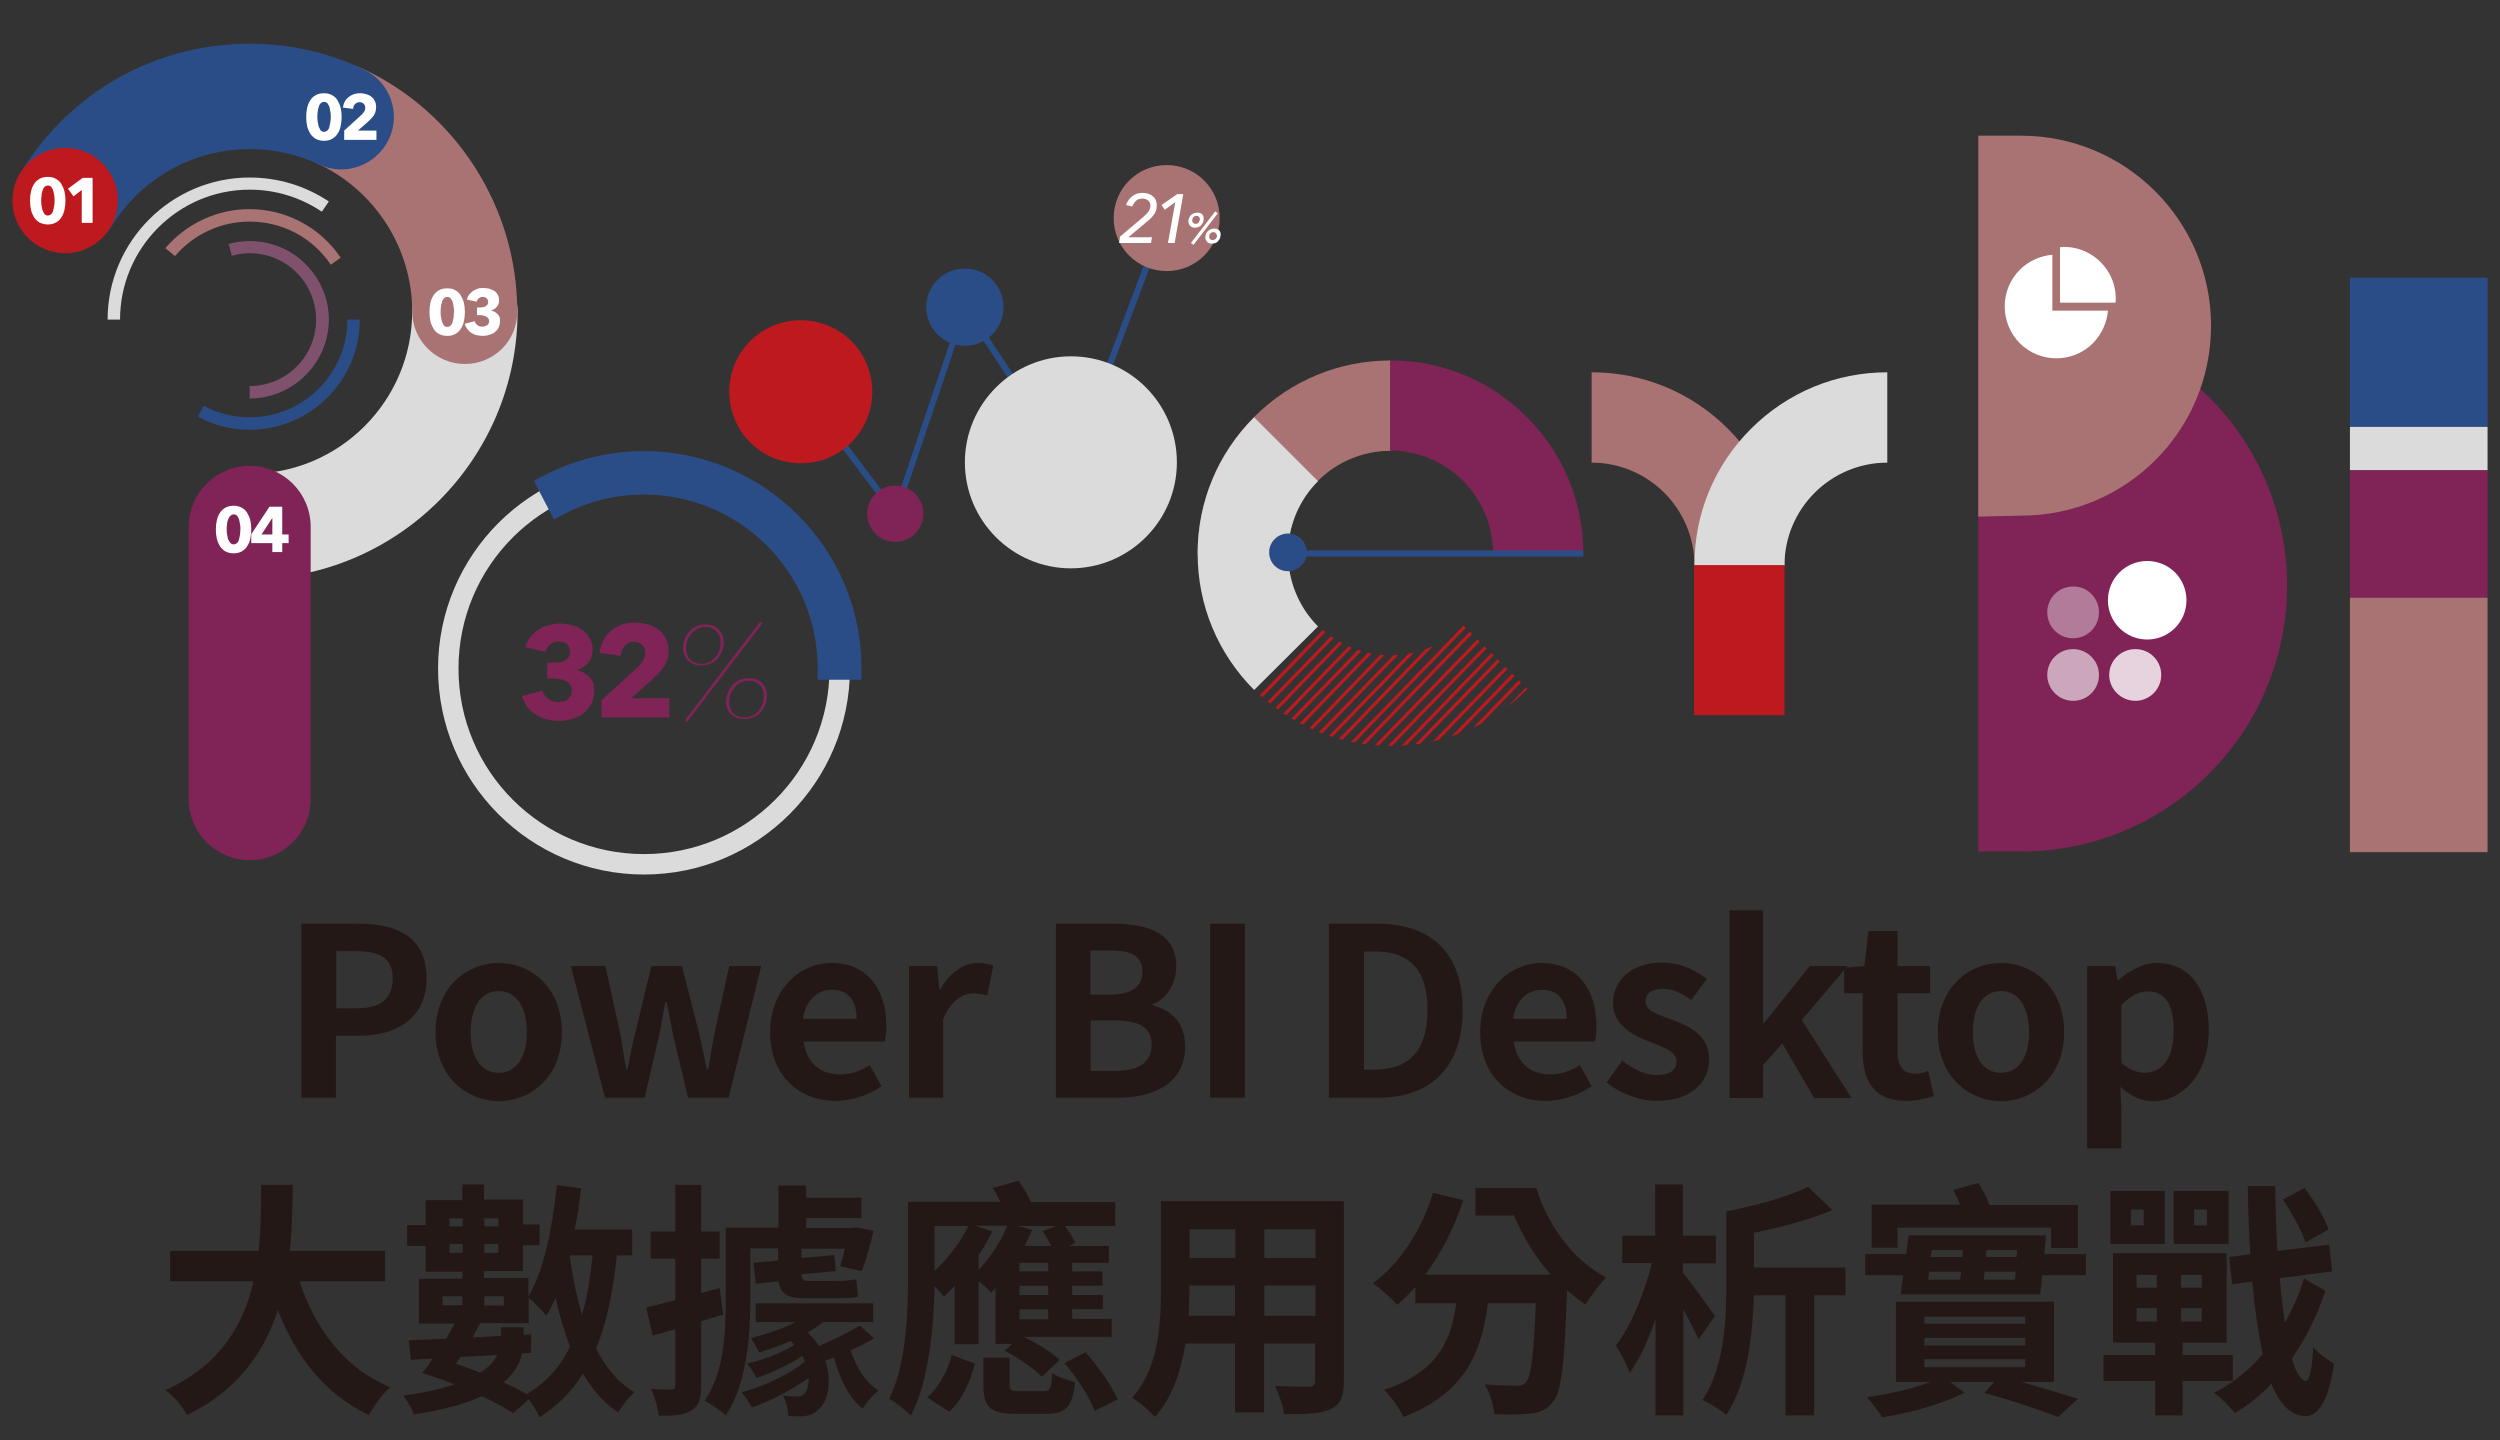 <?xml version="1.0" encoding="utf-8"?>
<!-- Generator: Adobe Illustrator 23.0.6, SVG Export Plug-In . SVG Version: 6.00 Build 0)  -->
<svg version="1.1" id="圖層_1" xmlns="http://www.w3.org/2000/svg" xmlns:xlink="http://www.w3.org/1999/xlink" x="0px" y="0px"
	 viewBox="0 0 783 451" style="enable-background:new 0 0 783 451;" xml:space="preserve">
<rect x="0" y="0" width="783" height="451" fill="#333333" stroke="none"/>
<style type="text/css">
	.st0{fill:#802356;}
	.st1{fill:#DADBDA;}
	.st2{fill:#2B4D87;}
	.st3{fill:#AA7373;}
	.st4{fill:#FFFFFF;}
	.st5{fill:#BF1920;}
	.st6{fill:#80516C;}
	.st7{clip-path:url(#SVGID_2_);}
	.st8{opacity:0.4;fill:#FFFFFF;}
	.st9{opacity:0.6;fill:#FFFFFF;}
	.st10{opacity:0.8;fill:#FFFFFF;}
	.st11{fill:#231815;}
</style>
<g>
	<g>
		<path class="st0" d="M186.1,216.5c0,1.6-0.3,3-1,4.1c-0.6,1.2-1.5,2.1-2.5,2.9c-1,0.8-2.2,1.3-3.5,1.7c-1.3,0.4-2.6,0.6-4,0.6
			c-1.3,0-2.6-0.1-3.8-0.5c-1.2-0.3-2.4-0.8-3.4-1.4c-1-0.6-1.9-1.4-2.7-2.4c-0.8-1-1.3-2.1-1.7-3.5l6.4-1.7c0.3,1,0.8,1.8,1.7,2.5
			c0.8,0.7,1.9,1.1,3.2,1.1c0.5,0,1-0.1,1.5-0.2c0.5-0.1,1-0.3,1.4-0.6c0.4-0.3,0.7-0.7,1-1.1c0.3-0.5,0.4-1,0.4-1.7
			c0-0.7-0.2-1.4-0.5-1.8c-0.3-0.5-0.8-0.9-1.4-1.2c-0.6-0.3-1.2-0.5-1.9-0.6c-0.7-0.1-1.4-0.2-2.1-0.2h-1.8v-5h2
			c0.7,0,1.3,0,1.9-0.1c0.6-0.1,1.1-0.3,1.6-0.5c0.5-0.3,0.9-0.6,1.2-1.1c0.3-0.4,0.4-1,0.4-1.7c0-1-0.4-1.8-1.1-2.4
			c-0.7-0.6-1.6-0.8-2.5-0.8c-1,0-1.8,0.3-2.6,0.9c-0.7,0.6-1.2,1.4-1.4,2.4l-6.4-1.5c0.4-1.2,0.9-2.3,1.6-3.2
			c0.7-0.9,1.6-1.7,2.5-2.3c1-0.6,2-1.1,3.2-1.4c1.2-0.3,2.3-0.5,3.5-0.5c1.3,0,2.5,0.2,3.8,0.5c1.2,0.3,2.3,0.8,3.3,1.5
			c1,0.7,1.7,1.5,2.3,2.6c0.6,1,0.9,2.2,0.9,3.6c0,1.6-0.5,3-1.4,4.1c-0.9,1.1-2.1,1.9-3.5,2.2v0.1c0.8,0.2,1.6,0.5,2.3,0.9
			c0.7,0.4,1.3,0.9,1.8,1.5c0.5,0.6,0.9,1.2,1.2,2C185.9,214.9,186.1,215.7,186.1,216.5z"/>
		<path class="st0" d="M188.4,225v-5.7l11.3-10.3c0.7-0.7,1.3-1.4,1.7-2.1c0.4-0.7,0.7-1.5,0.7-2.4c0-1-0.3-1.9-1-2.5
			c-0.7-0.6-1.5-1-2.6-1c-1.2,0-2.1,0.4-2.8,1.2c-0.7,0.8-1.2,1.9-1.3,3.2l-6.6-0.9c0.2-1.5,0.6-2.8,1.2-4c0.6-1.2,1.5-2.1,2.4-3
			c1-0.8,2.1-1.4,3.4-1.9c1.3-0.4,2.6-0.6,4-0.6c1.3,0,2.6,0.2,3.9,0.5c1.3,0.4,2.4,0.9,3.4,1.6c1,0.7,1.8,1.7,2.4,2.8
			c0.6,1.1,0.9,2.4,0.9,3.9c0,1-0.1,2-0.4,2.8c-0.3,0.8-0.7,1.6-1.1,2.3c-0.5,0.7-1,1.4-1.6,2c-0.6,0.6-1.3,1.2-1.9,1.8l-6.7,6h11.9
			v6H188.4z"/>
		<path class="st0" d="M213.9,203.1c0-1,0.2-1.9,0.5-2.8c0.3-0.9,0.8-1.7,1.4-2.4c0.6-0.7,1.3-1.3,2.2-1.7c0.9-0.4,1.9-0.6,2.9-0.6
			c0.9,0,1.8,0.1,2.5,0.4c0.7,0.3,1.3,0.7,1.8,1.2c0.5,0.5,0.8,1.1,1.1,1.7c0.2,0.7,0.4,1.4,0.4,2.1c0,1-0.2,1.9-0.5,2.8
			c-0.3,0.9-0.8,1.7-1.4,2.4c-0.6,0.7-1.3,1.2-2.2,1.6c-0.9,0.4-1.9,0.6-2.9,0.6c-0.9,0-1.8-0.1-2.5-0.4c-0.7-0.3-1.3-0.7-1.8-1.2
			c-0.5-0.5-0.8-1.1-1.1-1.7C214.1,204.6,213.9,203.9,213.9,203.1z M215.2,226.1l-0.7-0.5l23.6-30.9l0.7,0.5L215.2,226.1z
			 M225.7,201.2c0-0.6-0.1-1.2-0.3-1.8c-0.2-0.6-0.5-1.1-0.9-1.5c-0.4-0.4-0.9-0.8-1.5-1.1c-0.6-0.3-1.3-0.4-2.1-0.4
			c-0.9,0-1.8,0.2-2.5,0.6c-0.8,0.4-1.4,0.9-1.9,1.5c-0.5,0.6-0.9,1.3-1.2,2.1c-0.3,0.8-0.4,1.6-0.4,2.5c0,0.7,0.1,1.3,0.3,1.9
			c0.2,0.6,0.5,1.1,0.9,1.5c0.4,0.4,0.9,0.8,1.5,1c0.6,0.3,1.3,0.4,2.1,0.4c0.9,0,1.8-0.2,2.5-0.6c0.8-0.4,1.4-0.9,1.9-1.5
			c0.5-0.6,0.9-1.3,1.2-2.1C225.6,202.9,225.7,202,225.7,201.2z M227.4,219.9c0-1,0.2-1.9,0.5-2.8c0.3-0.9,0.8-1.7,1.4-2.4
			c0.6-0.7,1.3-1.3,2.2-1.7c0.9-0.4,1.9-0.6,2.9-0.6c0.9,0,1.8,0.1,2.5,0.4c0.7,0.3,1.3,0.7,1.8,1.2c0.5,0.5,0.8,1.1,1.1,1.7
			c0.2,0.7,0.4,1.4,0.4,2.1c0,1-0.2,1.9-0.5,2.8c-0.3,0.9-0.8,1.7-1.4,2.4c-0.6,0.7-1.3,1.2-2.2,1.6c-0.9,0.4-1.9,0.6-2.9,0.6
			c-0.9,0-1.8-0.1-2.5-0.4c-0.7-0.3-1.3-0.7-1.8-1.1c-0.5-0.5-0.8-1.1-1.1-1.7C227.5,221.3,227.4,220.6,227.4,219.9z M239.2,217.9
			c0-0.6-0.1-1.2-0.3-1.8c-0.2-0.6-0.5-1.1-0.9-1.5c-0.4-0.4-0.9-0.8-1.5-1c-0.6-0.3-1.3-0.4-2.1-0.4c-0.9,0-1.8,0.2-2.5,0.6
			c-0.8,0.4-1.4,0.9-1.9,1.5c-0.5,0.6-0.9,1.3-1.2,2.1c-0.3,0.8-0.4,1.6-0.4,2.5c0,0.7,0.1,1.3,0.3,1.9c0.2,0.6,0.5,1.1,0.9,1.5
			c0.4,0.4,0.9,0.8,1.5,1c0.6,0.3,1.3,0.4,2.1,0.4c0.9,0,1.8-0.2,2.5-0.6c0.8-0.4,1.4-0.9,1.9-1.5c0.5-0.6,0.9-1.3,1.2-2.1
			C239.1,219.6,239.2,218.8,239.2,217.9z"/>
	</g>
	<path class="st1" d="M201.7,144.9c-35.6,0-64.5,28.9-64.5,64.5c0,35.6,28.9,64.5,64.5,64.5c35.6,0,64.5-28.9,64.5-64.5
		C266.2,173.8,237.3,144.9,201.7,144.9z M201.7,267.5c-32.1,0-58.1-26-58.1-58.1c0-32.1,26-58.1,58.1-58.1c32.1,0,58.1,26,58.1,58.1
		C259.8,241.5,233.8,267.5,201.7,267.5z"/>
	<path class="st2" d="M201.7,141.3c-11,0-21.6,2.6-31.3,7.6l-3.2,1.7l6.3,12.1l3.2-1.7c7.8-4.1,16.2-6.1,25-6.1
		c30,0,54.4,24.4,54.4,54.4v3.6h13.7v-3.6C269.9,171.9,239.3,141.3,201.7,141.3z"/>
	<g>
		<path class="st1" d="M78.2,181.4c-9.1,0-16.5-7.4-16.5-16.5c0-9.1,7.4-16.5,16.5-16.5c28.1,0,50.9-22.8,50.9-50.9
			c0-9.1,7.4-16.5,16.5-16.5c9.1,0,16.5,7.4,16.5,16.5C162.1,143.8,124.5,181.4,78.2,181.4z"/>
	</g>
	<g>
		<path class="st3" d="M145.6,114c-9.1,0-16.5-7.4-16.5-16.5c0-19.6-11.5-37.7-29.3-46.1c-8.2-3.9-11.8-13.7-7.9-21.9
			c3.9-8.2,13.7-11.8,21.9-7.9c29.3,13.8,48.2,43.6,48.2,75.9C162.1,106.7,154.7,114,145.6,114z"/>
	</g>
	<g>
		<path class="st4" d="M145.6,97.7c0,1-0.1,1.9-0.3,2.9c-0.2,0.9-0.5,1.7-1,2.4c-0.4,0.7-1,1.2-1.7,1.6c-0.7,0.4-1.5,0.6-2.5,0.6
			c-1,0-1.8-0.2-2.6-0.6c-0.7-0.4-1.3-0.9-1.7-1.6c-0.4-0.7-0.8-1.5-1-2.4c-0.2-0.9-0.3-1.9-0.3-2.9c0-1,0.1-1.9,0.3-2.8
			c0.2-0.9,0.5-1.7,1-2.4c0.4-0.7,1-1.2,1.7-1.6c0.7-0.4,1.6-0.6,2.6-0.6c1,0,1.8,0.2,2.5,0.6c0.7,0.4,1.3,0.9,1.7,1.6
			c0.4,0.7,0.8,1.5,1,2.4C145.5,95.7,145.6,96.7,145.6,97.7z M142.2,97.7c0-0.4,0-0.9-0.1-1.5c-0.1-0.5-0.2-1-0.3-1.5
			c-0.1-0.5-0.4-0.8-0.6-1.2c-0.3-0.3-0.6-0.5-1.1-0.5c-0.4,0-0.8,0.2-1.1,0.5c-0.3,0.3-0.5,0.7-0.6,1.2c-0.2,0.5-0.3,1-0.3,1.5
			c-0.1,0.5-0.1,1-0.1,1.5c0,0.5,0,0.9,0.1,1.5c0.1,0.5,0.2,1,0.3,1.5c0.2,0.5,0.4,0.8,0.6,1.2c0.3,0.3,0.6,0.5,1.1,0.5
			c0.4,0,0.8-0.2,1.1-0.5c0.3-0.3,0.5-0.7,0.6-1.2c0.1-0.5,0.2-1,0.3-1.5C142.1,98.6,142.2,98.1,142.2,97.7z"/>
		<path class="st4" d="M156.6,100.7c0,0.8-0.2,1.4-0.5,2c-0.3,0.6-0.7,1-1.2,1.4c-0.5,0.4-1.1,0.6-1.7,0.8c-0.6,0.2-1.3,0.3-1.9,0.3
			c-0.6,0-1.3-0.1-1.9-0.2c-0.6-0.1-1.2-0.4-1.7-0.7c-0.5-0.3-0.9-0.7-1.3-1.2c-0.4-0.5-0.7-1-0.8-1.7l3.1-0.8
			c0.1,0.5,0.4,0.9,0.8,1.2c0.4,0.4,0.9,0.5,1.6,0.5c0.2,0,0.5,0,0.7-0.1c0.2-0.1,0.5-0.2,0.7-0.3c0.2-0.1,0.4-0.3,0.5-0.5
			c0.1-0.2,0.2-0.5,0.2-0.8c0-0.4-0.1-0.7-0.3-0.9c-0.2-0.2-0.4-0.4-0.7-0.6c-0.3-0.1-0.6-0.2-0.9-0.3c-0.3-0.1-0.7-0.1-1-0.1h-0.9
			v-2.4h1c0.3,0,0.6,0,0.9-0.1c0.3,0,0.6-0.1,0.8-0.3c0.2-0.1,0.4-0.3,0.6-0.5c0.1-0.2,0.2-0.5,0.2-0.8c0-0.5-0.2-0.9-0.5-1.2
			c-0.4-0.3-0.8-0.4-1.2-0.4c-0.5,0-0.9,0.1-1.2,0.4c-0.4,0.3-0.6,0.7-0.7,1.1l-3.1-0.7c0.2-0.6,0.4-1.1,0.8-1.6
			c0.3-0.4,0.8-0.8,1.2-1.1c0.5-0.3,1-0.5,1.5-0.7c0.6-0.2,1.1-0.2,1.7-0.2c0.6,0,1.2,0.1,1.8,0.2c0.6,0.2,1.1,0.4,1.6,0.7
			c0.5,0.3,0.8,0.7,1.1,1.2c0.3,0.5,0.4,1.1,0.4,1.8c0,0.8-0.2,1.4-0.7,2c-0.4,0.5-1,0.9-1.7,1.1v0.1c0.4,0.1,0.8,0.2,1.1,0.4
			c0.3,0.2,0.6,0.5,0.9,0.7c0.2,0.3,0.4,0.6,0.6,1C156.6,99.9,156.6,100.3,156.6,100.7z"/>
	</g>
	<g>
		<path class="st2" d="M20.8,78.7c-3,0-5.9-0.8-8.6-2.5C4.4,71.5,2,61.3,6.8,53.6c15.4-25,42.1-39.9,71.4-39.9
			c12.5,0,24.5,2.7,35.7,8c8.2,3.9,11.8,13.7,7.9,21.9c-3.9,8.2-13.7,11.8-21.9,7.9c-6.8-3.2-14.1-4.8-21.6-4.8
			c-17.8,0-34,9.1-43.4,24.2C31.7,75.9,26.3,78.7,20.8,78.7z"/>
	</g>
	<g>
		<path class="st4" d="M107,36.6c0,1-0.1,1.9-0.3,2.9c-0.2,0.9-0.5,1.7-1,2.4c-0.4,0.7-1,1.2-1.7,1.6c-0.7,0.4-1.5,0.6-2.5,0.6
			c-1,0-1.8-0.2-2.6-0.6c-0.7-0.4-1.3-1-1.7-1.6c-0.4-0.7-0.8-1.5-1-2.4c-0.2-0.9-0.3-1.9-0.3-2.9c0-1,0.1-1.9,0.3-2.8
			c0.2-0.9,0.5-1.7,1-2.4c0.4-0.7,1-1.2,1.7-1.6c0.7-0.4,1.6-0.6,2.6-0.6c1,0,1.8,0.2,2.5,0.6c0.7,0.4,1.3,0.9,1.7,1.6
			c0.4,0.7,0.8,1.5,1,2.4C106.9,34.7,107,35.6,107,36.6z M103.6,36.6c0-0.4,0-0.9-0.1-1.5c-0.1-0.5-0.2-1-0.3-1.5
			c-0.1-0.5-0.4-0.8-0.6-1.2c-0.3-0.3-0.6-0.5-1.1-0.5c-0.4,0-0.8,0.2-1.1,0.5c-0.3,0.3-0.5,0.7-0.6,1.2c-0.2,0.5-0.3,1-0.3,1.5
			c-0.1,0.5-0.1,1-0.1,1.5c0,0.5,0,0.9,0.1,1.5c0.1,0.5,0.2,1,0.3,1.5c0.2,0.5,0.4,0.8,0.6,1.2c0.3,0.3,0.6,0.5,1.1,0.5
			c0.4,0,0.8-0.2,1.1-0.5c0.3-0.3,0.5-0.7,0.6-1.2c0.1-0.5,0.2-1,0.3-1.5C103.6,37.5,103.6,37.1,103.6,36.6z"/>
		<path class="st4" d="M107.8,43.7v-2.8l5.5-5c0.3-0.3,0.6-0.7,0.8-1c0.2-0.3,0.3-0.7,0.3-1.2c0-0.5-0.2-0.9-0.5-1.2
			c-0.3-0.3-0.7-0.5-1.3-0.5c-0.6,0-1,0.2-1.4,0.6c-0.4,0.4-0.6,0.9-0.6,1.5l-3.2-0.4c0.1-0.7,0.3-1.4,0.6-1.9
			c0.3-0.6,0.7-1,1.2-1.4c0.5-0.4,1-0.7,1.6-0.9c0.6-0.2,1.3-0.3,2-0.3c0.7,0,1.3,0.1,1.9,0.3c0.6,0.2,1.2,0.4,1.6,0.8
			c0.5,0.4,0.9,0.8,1.1,1.4c0.3,0.5,0.4,1.2,0.4,1.9c0,0.5-0.1,1-0.2,1.4c-0.1,0.4-0.3,0.8-0.5,1.1c-0.2,0.3-0.5,0.7-0.8,1
			c-0.3,0.3-0.6,0.6-0.9,0.9l-3.3,2.9h5.8v2.9H107.8z"/>
	</g>
	<path class="st5" d="M36.9,62.8c0,9.1-7.4,16.5-16.5,16.5c-9.1,0-16.5-7.4-16.5-16.5c0-9.1,7.4-16.5,16.5-16.5
		C29.5,46.3,36.9,53.7,36.9,62.8z"/>
	<g>
		<path class="st4" d="M20.5,62.8c0,1-0.1,1.9-0.3,2.9c-0.2,0.9-0.5,1.7-1,2.4c-0.4,0.7-1,1.2-1.7,1.6c-0.7,0.4-1.5,0.6-2.5,0.6
			c-1,0-1.8-0.2-2.6-0.6c-0.7-0.4-1.3-1-1.7-1.6c-0.4-0.7-0.8-1.5-1-2.4c-0.2-0.9-0.3-1.9-0.3-2.9c0-1,0.1-1.9,0.3-2.8
			c0.2-0.9,0.5-1.7,1-2.4c0.4-0.7,1-1.2,1.7-1.6c0.7-0.4,1.6-0.6,2.6-0.6c1,0,1.8,0.2,2.5,0.6c0.7,0.4,1.3,0.9,1.7,1.6
			c0.4,0.7,0.8,1.5,1,2.4C20.4,60.8,20.5,61.8,20.5,62.8z M17.1,62.8c0-0.4,0-0.9-0.1-1.5c-0.1-0.5-0.2-1-0.3-1.5
			c-0.1-0.5-0.4-0.8-0.6-1.2c-0.3-0.3-0.6-0.5-1.1-0.5c-0.4,0-0.8,0.2-1.1,0.5c-0.3,0.3-0.5,0.7-0.6,1.2c-0.2,0.5-0.3,1-0.3,1.5
			c-0.1,0.5-0.1,1-0.1,1.5c0,0.5,0,0.9,0.1,1.5c0.1,0.5,0.2,1,0.3,1.5c0.2,0.5,0.4,0.8,0.6,1.2c0.3,0.3,0.6,0.5,1.1,0.5
			c0.4,0,0.8-0.2,1.1-0.5c0.3-0.3,0.5-0.7,0.6-1.2c0.1-0.5,0.2-1,0.3-1.5C17.1,63.7,17.1,63.2,17.1,62.8z"/>
		<path class="st4" d="M25.6,69.9V59.5l-2.6,2l-1.7-2.4l4.6-3.4h3.1v14.1H25.6z"/>
	</g>
	<g>
		<path class="st1" d="M37.6,100.1h-3.9c0-24.5,20-44.5,44.5-44.5c8.9,0,17.4,2.6,24.8,7.5l-2.2,3.2c-6.7-4.5-14.5-6.9-22.6-6.9
			C55.8,59.4,37.6,77.7,37.6,100.1z"/>
	</g>
	<g>
		<g>
			<path class="st2" d="M78.2,134.6c-5.7,0-11.3-1.4-16.2-4.1l1.8-3.4c4.4,2.4,9.4,3.6,14.4,3.6c16.9,0,30.6-13.7,30.6-30.6h3.9
				C112.7,119.1,97.2,134.6,78.2,134.6z"/>
		</g>
	</g>
	<g>
		<path class="st3" d="M103.6,82.9c-5.7-8.5-15.2-13.5-25.4-13.5c-9,0-17.5,3.9-23.4,10.8l-3-2.5c6.6-7.7,16.2-12.2,26.3-12.2
			c11.5,0,22.2,5.7,28.6,15.2L103.6,82.9z"/>
	</g>
	<g>
		<path class="st6" d="M78.2,124.8v-3.9c11.5,0,20.8-9.3,20.8-20.8c0-11.5-9.3-20.8-20.8-20.8c-1.9,0-3.8,0.3-5.6,0.8l-1-3.7
			c2.2-0.6,4.4-0.9,6.7-0.9c13.6,0,24.7,11.1,24.7,24.7C102.9,113.7,91.8,124.8,78.2,124.8z"/>
	</g>
	<g>
		<path class="st0" d="M78.2,269.4c-10.5,0-19.1-8.5-19.1-19.1V165c0-10.5,8.5-19.1,19.1-19.1c10.5,0,19.1,8.5,19.1,19.1v85.3
			C97.3,260.8,88.8,269.4,78.2,269.4z"/>
	</g>
	<g>
		<path class="st4" d="M78.7,165.8c0,1-0.1,1.9-0.3,2.9c-0.2,0.9-0.5,1.7-1,2.4c-0.4,0.7-1,1.2-1.7,1.6c-0.7,0.4-1.5,0.6-2.5,0.6
			c-1,0-1.8-0.2-2.6-0.6c-0.7-0.4-1.3-1-1.7-1.6c-0.4-0.7-0.8-1.5-1-2.4c-0.2-0.9-0.3-1.9-0.3-2.9c0-1,0.1-1.9,0.3-2.8
			c0.2-0.9,0.5-1.7,1-2.4c0.4-0.7,1-1.2,1.7-1.6c0.7-0.4,1.6-0.6,2.6-0.6c1,0,1.8,0.2,2.5,0.6c0.7,0.4,1.3,0.9,1.7,1.6
			c0.4,0.7,0.8,1.5,1,2.4C78.6,163.8,78.7,164.8,78.7,165.8z M75.3,165.8c0-0.4,0-0.9-0.1-1.5c-0.1-0.5-0.2-1-0.3-1.5
			c-0.1-0.5-0.4-0.8-0.6-1.2c-0.3-0.3-0.6-0.5-1.1-0.5c-0.4,0-0.8,0.2-1.1,0.5c-0.3,0.3-0.5,0.7-0.7,1.2c-0.2,0.5-0.3,1-0.3,1.5
			c-0.1,0.5-0.1,1-0.1,1.5c0,0.5,0,0.9,0.1,1.5c0.1,0.5,0.2,1,0.3,1.5c0.2,0.5,0.4,0.8,0.7,1.2c0.3,0.3,0.6,0.5,1.1,0.5
			c0.4,0,0.8-0.2,1.1-0.5c0.3-0.3,0.5-0.7,0.6-1.2c0.1-0.5,0.2-1,0.3-1.5C75.2,166.7,75.3,166.2,75.3,165.8z"/>
		<path class="st4" d="M88.4,170.1v2.8h-3.1v-2.8h-6.6v-2.8l5.7-8.6h4v8.7h2v2.7H88.4z M85.3,162.2L85.3,162.2l-3.4,5.2h3.4V162.2z"
			/>
	</g>
	<polygon class="st2" points="364.5,66.5 335.2,144.4 302,94 280.1,158.8 253.7,123.8 252.1,124.9 280.7,162.9 302.5,98.4 
		335.7,148.6 366.3,67.2 	"/>
	<path class="st0" d="M289.2,160.9c0,4.9-3.9,8.8-8.8,8.8c-4.9,0-8.8-3.9-8.8-8.8c0-4.9,3.9-8.8,8.8-8.8
		C285.3,152.1,289.2,156,289.2,160.9z"/>
	<path class="st1" d="M368.6,144.8c0,18.3-14.9,33.2-33.2,33.2c-18.3,0-33.2-14.9-33.2-33.2c0-18.3,14.9-33.2,33.2-33.2
		C353.8,111.6,368.6,126.5,368.6,144.8z"/>
	<path class="st5" d="M273.2,122.7c0,12.4-10,22.4-22.4,22.4s-22.4-10-22.4-22.4c0-12.4,10-22.4,22.4-22.4S273.2,110.3,273.2,122.7z
		"/>
	<path class="st2" d="M314.3,96.2c0,6.7-5.4,12.1-12.1,12.1c-6.7,0-12.1-5.4-12.1-12.1c0-6.7,5.4-12.1,12.1-12.1
		C308.9,84.1,314.3,89.5,314.3,96.2z"/>
	<path class="st3" d="M382,68.3c0,9.2-7.4,16.6-16.6,16.6c-9.2,0-16.6-7.4-16.6-16.6c0-9.2,7.4-16.6,16.6-16.6
		C374.6,51.7,382,59.1,382,68.3z"/>
	<g>
		<path class="st4" d="M360.5,76.1h-10l0.3-2l7.1-6c0.8-0.7,1.4-1.3,1.8-1.8c0.4-0.6,0.6-1.2,0.6-1.8c0-0.7-0.2-1.3-0.7-1.7
			c-0.5-0.4-1.1-0.6-1.8-0.6c-0.8,0-1.5,0.2-2,0.7c-0.5,0.5-0.9,1.1-1.2,1.8l-1.9-0.5c0.4-1.2,1.1-2.1,2-2.8c0.9-0.7,2-1,3.2-1
			c0.6,0,1.2,0.1,1.8,0.3c0.5,0.2,1,0.4,1.4,0.8c0.4,0.3,0.7,0.7,0.9,1.2c0.2,0.5,0.3,1,0.3,1.6c0,0.6-0.1,1.1-0.2,1.6
			c-0.2,0.5-0.4,0.9-0.7,1.3c-0.3,0.4-0.6,0.8-1,1.2c-0.4,0.4-0.9,0.8-1.4,1.2l-5.6,4.7h7.4L360.5,76.1z"/>
		<path class="st4" d="M367.9,76.1h-2.1l2.3-12.8l-3.3,2.4l-1-1.5l4.9-3.4h1.9L367.9,76.1z"/>
		<path class="st4" d="M377,68.5c0,0.4-0.1,0.8-0.2,1.1c-0.1,0.3-0.3,0.6-0.6,0.9c-0.2,0.3-0.5,0.5-0.8,0.6
			c-0.3,0.1-0.7,0.2-1.1,0.2c-0.3,0-0.6,0-0.8-0.1c-0.3-0.1-0.5-0.2-0.7-0.4c-0.2-0.2-0.3-0.4-0.4-0.6c-0.1-0.2-0.2-0.5-0.2-0.8
			c0-0.4,0.1-0.7,0.2-1.1c0.1-0.3,0.3-0.6,0.6-0.9c0.2-0.3,0.5-0.4,0.9-0.6c0.3-0.1,0.7-0.2,1.1-0.2c0.3,0,0.6,0,0.8,0.1
			c0.3,0.1,0.5,0.2,0.7,0.4c0.2,0.2,0.3,0.4,0.4,0.6C376.9,67.9,377,68.2,377,68.5z M373.8,76.7l-0.8-0.6l7.6-9.9l0.8,0.6
			L373.8,76.7z M375.8,68.6c0-0.3-0.1-0.5-0.3-0.7c-0.2-0.2-0.4-0.3-0.7-0.3c-0.4,0-0.7,0.1-1,0.4c-0.3,0.3-0.4,0.6-0.4,1.1
			c0,0.3,0.1,0.5,0.3,0.7c0.2,0.2,0.4,0.3,0.7,0.3c0.4,0,0.7-0.1,1-0.4C375.6,69.4,375.8,69.1,375.8,68.6z M382.3,73.5
			c0,0.4-0.1,0.8-0.2,1.1c-0.1,0.3-0.3,0.6-0.6,0.9c-0.2,0.3-0.5,0.5-0.8,0.6c-0.3,0.1-0.7,0.2-1.1,0.2c-0.3,0-0.6,0-0.8-0.1
			c-0.3-0.1-0.5-0.2-0.7-0.4c-0.2-0.2-0.3-0.4-0.4-0.6c-0.1-0.2-0.2-0.5-0.2-0.8c0-0.4,0.1-0.7,0.2-1.1c0.1-0.3,0.3-0.6,0.6-0.9
			c0.2-0.2,0.5-0.4,0.9-0.6c0.3-0.1,0.7-0.2,1.1-0.2c0.3,0,0.6,0,0.8,0.1c0.3,0.1,0.5,0.2,0.7,0.4c0.2,0.2,0.3,0.4,0.4,0.6
			C382.3,73,382.3,73.2,382.3,73.5z M381.1,73.7c0-0.3-0.1-0.5-0.3-0.7c-0.2-0.2-0.4-0.3-0.7-0.3c-0.4,0-0.7,0.1-1,0.4
			c-0.3,0.3-0.4,0.6-0.4,1.1c0,0.3,0.1,0.5,0.3,0.7c0.2,0.2,0.4,0.3,0.7,0.3c0.4,0,0.7-0.1,1-0.4C381,74.5,381.1,74.1,381.1,73.7z"
			/>
	</g>
	<path class="st3" d="M375.1,173.3c0-16.2,6.3-31.3,17.7-42.7c11.4-11.4,26.6-17.7,42.7-17.7v28.3c-17.7,0-32.2,14.4-32.2,32.2
		H375.1z"/>
	<g>
		<defs>
			<path id="SVGID_1_" d="M478.4,215.8c-11.4,11.5-26.5,17.8-42.7,17.8c-16.1,0-31.3-6.2-42.8-17.6l19.9-20.1
				c12.6,12.5,33,12.4,45.5-0.1L478.4,215.8z"/>
		</defs>
		<clipPath id="SVGID_2_">
			<use xlink:href="#SVGID_1_"  style="overflow:visible;"/>
		</clipPath>
		<g class="st7">
			<g>
				<path class="st5" d="M436.7,268H346l91.1-94.3l90.7,0L436.7,268z M348.3,267.1h88l89.2-92.3l-88,0L348.3,267.1z"/>
			</g>
			<g>
				
					<rect x="331.6" y="220.4" transform="matrix(0.696 -0.718 0.718 0.696 -38.058 351.941)" class="st5" width="129.7" height="1"/>
			</g>
			<g>
				
					<rect x="335.9" y="220.4" transform="matrix(0.696 -0.718 0.718 0.696 -36.764 354.997)" class="st5" width="129.7" height="1"/>
			</g>
			<g>
				
					<rect x="340.1" y="220.4" transform="matrix(0.697 -0.718 0.718 0.697 -35.614 357.591)" class="st5" width="129.7" height="1"/>
			</g>
			<g>
				
					<rect x="344.4" y="220.4" transform="matrix(0.696 -0.718 0.718 0.696 -34.226 360.951)" class="st5" width="129.7" height="1"/>
			</g>
			<g>
				
					<rect x="348.6" y="220.4" transform="matrix(0.695 -0.719 0.719 0.695 -32.783 364.471)" class="st5" width="129.7" height="1"/>
			</g>
			<g>
				<polygon class="st5" points="373,267.9 372.3,267.2 462.4,173.9 463.1,174.6 				"/>
			</g>
			<g>
				
					<rect x="357.1" y="220.4" transform="matrix(0.696 -0.718 0.718 0.696 -30.348 370.112)" class="st5" width="129.7" height="1"/>
			</g>
			<g>
				
					<rect x="361.4" y="220.4" transform="matrix(0.696 -0.718 0.718 0.696 -29.055 373.165)" class="st5" width="129.7" height="1"/>
			</g>
			<g>
				
					<rect x="365.6" y="220.4" transform="matrix(0.695 -0.719 0.719 0.695 -27.611 376.665)" class="st5" width="129.7" height="1"/>
			</g>
			<g>
				
					<rect x="369.9" y="220.4" transform="matrix(0.696 -0.719 0.719 0.696 -26.36 379.594)" class="st5" width="129.7" height="1"/>
			</g>
			<g>
				
					<rect x="374.2" y="220.4" transform="matrix(0.695 -0.719 0.719 0.695 -25.001 382.829)" class="st5" width="129.7" height="1"/>
			</g>
			<g>
				
					<rect x="378.4" y="220.4" transform="matrix(0.696 -0.718 0.718 0.696 -23.833 385.522)" class="st5" width="129.7" height="1"/>
			</g>
			<g>
				
					<rect x="382.7" y="220.4" transform="matrix(0.696 -0.718 0.718 0.696 -22.538 388.581)" class="st5" width="129.7" height="1"/>
			</g>
			<g>
				
					<rect x="386.9" y="220.4" transform="matrix(0.696 -0.718 0.718 0.696 -21.234 391.668)" class="st5" width="129.7" height="1"/>
			</g>
			<g>
				
					<rect x="391.2" y="220.4" transform="matrix(0.696 -0.718 0.718 0.696 -20.061 394.391)" class="st5" width="129.7" height="1"/>
			</g>
			<g>
				
					<rect x="395.4" y="220.4" transform="matrix(0.696 -0.718 0.718 0.696 -18.646 397.778)" class="st5" width="129.7" height="1"/>
			</g>
			<g>
				
					<rect x="399.7" y="220.4" transform="matrix(0.696 -0.718 0.718 0.696 -17.354 400.829)" class="st5" width="129.7" height="1"/>
			</g>
			<g>
				<polygon class="st5" points="424.1,267.9 423.4,267.2 513.5,173.9 514.2,174.6 				"/>
			</g>
			<g>
				
					<rect x="408.2" y="220.4" transform="matrix(0.696 -0.718 0.718 0.696 -14.765 406.942)" class="st5" width="129.7" height="1"/>
			</g>
			<g>
				
					<rect x="412.4" y="220.4" transform="matrix(0.697 -0.717 0.717 0.697 -13.734 409.313)" class="st5" width="129.7" height="1"/>
			</g>
		</g>
	</g>
	<path class="st1" d="M392.8,216.1c-11.4-11.4-17.7-26.6-17.7-42.7c0-16.1,6.3-31.3,17.7-42.7l20,20c-12.5,12.5-12.5,32.9,0,45.5
		L392.8,216.1z"/>
	<path class="st0" d="M435.5,112.9c16.2,0,31.3,6.3,42.7,17.7c11.4,11.4,17.7,26.6,17.7,42.7h-28.3c0-17.7-14.4-32.2-32.2-32.2
		V112.9z"/>
	<rect x="403.4" y="172.4" class="st2" width="92.5" height="1.9"/>
	<path class="st2" d="M409.3,173c0,3.3-2.7,5.9-5.9,5.9c-3.3,0-5.9-2.6-5.9-5.9c0-3.3,2.7-5.9,5.9-5.9
		C406.7,167.1,409.3,169.8,409.3,173z"/>
	<path class="st3" d="M558.9,177c0-16.2-6.3-31.3-17.7-42.7c-11.4-11.4-26.6-17.7-42.7-17.7v28.3c17.7,0,32.2,14.4,32.2,32.2H558.9z
		"/>
	<path class="st1" d="M530.7,177c0-16.2,6.3-31.3,17.7-42.7c11.4-11.4,26.6-17.7,42.7-17.7v28.3c-17.7,0-32.2,14.4-32.2,32.2H530.7z
		"/>
	<rect x="530.6" y="177" class="st5" width="28.3" height="47"/>
	<rect x="736" y="87" class="st2" width="43.1" height="46.7"/>
	<rect x="736" y="133.7" class="st1" width="43.1" height="13.6"/>
	<rect x="736" y="147.3" class="st0" width="43.1" height="39.9"/>
	<rect x="736" y="187.2" class="st3" width="43.1" height="79.7"/>
	<path class="st0" d="M633,100h-13.4v166.7H633c46,0,83.3-37.3,83.3-83.3C716.3,137.3,679,100,633,100z"/>
	<path class="st3" d="M633,42.5h-13.4v119.3l13.4-0.3c32.9,0,59.5-26.6,59.5-59.5C692.5,69.2,665.8,42.5,633,42.5z"/>
	<path class="st8" d="M657.4,191.8c0,4.5-3.6,8.1-8.1,8.1c-4.5,0-8.1-3.6-8.1-8.1c0-4.5,3.6-8.1,8.1-8.1
		C653.7,183.6,657.4,187.2,657.4,191.8"/>
	<path class="st4" d="M684.8,188c0,6.8-5.5,12.3-12.3,12.3c-6.8,0-12.3-5.5-12.3-12.3c0-6.8,5.5-12.3,12.3-12.3
		C679.4,175.7,684.8,181.2,684.8,188"/>
	<path class="st9" d="M657.4,211.4c0,4.5-3.6,8.1-8.1,8.1c-4.5,0-8.1-3.7-8.1-8.1c0-4.5,3.6-8.1,8.1-8.1
		C653.7,203.3,657.4,206.9,657.4,211.4"/>
	<path class="st10" d="M676.9,211.4c0,4.5-3.7,8.1-8.1,8.1c-4.5,0-8.2-3.7-8.2-8.1c0-4.5,3.7-8.1,8.2-8.1
		C673.3,203.3,676.9,206.9,676.9,211.4"/>
	<path class="st4" d="M642.8,79.8c-3.7,0.3-7.4,1.9-10.2,4.7c-6.3,6.3-6.3,16.6,0,23c6.3,6.3,16.6,6.3,22.9,0
		c2.8-2.9,4.4-6.5,4.7-10.2h-17.4V79.8z"/>
	<path class="st4" d="M657.9,82.1c-3.5-3.5-8.2-5.1-12.7-4.7v17.4h17.4C663,90.3,661.4,85.6,657.9,82.1"/>
</g>
<g>
	<path class="st11" d="M93.8,401.3c5,15.1,14.2,27.3,28.4,33.2c-2.3,1.9-5.2,6-6.7,8.7c-13.7-6.6-22.6-17.9-28.5-32.9
		c-4.1,12.9-12.3,25-28.4,32.9c-1.4-2.6-4.1-5.9-6.8-7.8c17.4-7.9,24.6-20.8,27.6-34.1H53.3v-9.5H81c0.8-7.3,0.7-14.3,0.8-20.7h9.9
		c-0.1,6.4-0.2,13.5-0.9,20.7h29.8v9.5H93.8z"/>
	<path class="st11" d="M193.2,393.2c-1.2,11.4-3.2,21.1-6.5,29.2c3,5.9,6.9,10.6,12,13.7c-1.7,1.3-3.9,4.3-5.1,6.3
		c-4.6-3.1-8.1-7.2-11-12.2c-3.4,5.5-7.9,10-13.6,13.7c-0.5-1.3-2-3.8-3.4-5.6l-4.9,4.3c-2.6-1.7-6-3.6-9.8-5.3
		c-5,2.3-11.8,4.3-21.3,5.7c-0.6-1.8-2.1-4.4-3.3-5.9c6.7-0.9,11.9-2.1,16-3.5c-3.4-1.4-6.9-2.6-10.1-3.6c1.1-1.2,2.3-2.8,3.3-4.5
		l-6.8,0.4l-0.7-6.1c3.3-0.2,7.3-0.3,11.7-0.5c1-1.5,1.9-3.3,2.7-4.8h-11.2v-14h13.6v-2.2h-11.5v-8.1h-5.8v-6.5h5.8v-7.8h11.5V371
		h6.8v4.7h12.2v7.8h5.2v6.5h-5.2v8.1h-12.2v2.2h13.9v5.7c5-8.3,7.5-21.5,8.9-34.8l7.6,1c-0.5,4.3-1.1,8.7-2,12.9h18v8.1H193.2z
		 M138.6,408.8h6.2V406h-6.2V408.8z M140.8,381.6v2.5h4.1v-2.5H140.8z M144.9,392.4v-2.8h-4.1v2.8H144.9z M142.8,427.1
		c2.5,0.9,5.1,1.8,7.6,2.8c2.8-1.7,4.4-3.6,5.3-5.5l-11.5,0.6L142.8,427.1z M163.5,423.9c-0.7,3.1-2.4,6.2-5.8,9.1
		c2.7,1.2,5.2,2.5,7.3,3.6c6.1-3.6,10.5-8.5,13.5-14.8c-1.7-4.6-3.3-9.8-4.5-15.4c-0.8,2-1.8,4-2.9,5.7c-1.1-1.4-3.9-4.3-5.5-5.7v8
		h-15.2c-0.8,1.5-1.6,2.9-2.4,4.5l8.9-0.5v-2.7h7.1v2.4l2.4-0.2l-0.1,5.8L163.5,423.9z M151.7,381.6v2.5h4.4v-2.5H151.7z
		 M156.1,392.4v-2.8h-4.4v2.8H156.1z M151.7,406v2.9h6.1V406H151.7z M178.4,393.2c0.9,6.6,2.2,12.9,3.9,18.6
		c1.6-5.5,2.6-11.7,3.3-18.6H178.4z"/>
	<path class="st11" d="M219.6,413.8v20c0,4.3-0.7,6.5-3,7.9c-2.1,1.5-5.5,1.8-10.3,1.7c-0.2-2.2-1.2-5.9-2.4-8.4
		c2.8,0.2,5.4,0.2,6.3,0.2c0.9,0,1.3-0.3,1.3-1.4v-17.5c-2.5,0.8-4.9,1.4-7.1,2l-2-8.8c2.7-0.6,5.7-1.4,9.1-2.3v-13h-7.7v-8.5h7.7
		v-14.6h8.1v14.6h5.8v8.5h-5.8V405l5.8-1.6l1.1,8.3L219.6,413.8z M235,407.5c0,10.9-1.1,26.1-7.7,35.8c-1.4-1.4-4.8-3.7-6.6-4.6
		c6.1-8.8,6.6-21.5,6.6-31.2v-23h16.5v-13.2h8.7v3.8h17.3v6.4h-17.3v3.1h14.4l1.2-0.2l5.5,1.1c-1,4.3-2.4,9.4-3.7,12.6l-6.8-1.5
		c0.5-1.5,1.1-3.4,1.5-5.5H251v2.9l10.3-0.9l0.5,5l-10.8,1c0.1,1.5,0.5,2.1,2.2,2.1h8.6c1.7,0,5-0.2,6.4-0.5
		c0.2,1.9,0.3,3.6,0.5,5.4c-1.3,0.4-4.1,0.5-6.4,0.5h-10.8c-5.3,0-7.1-1.8-7.7-5.3l-7.1,0.8l-0.7-6.6l7.7-0.7V391H235V407.5z
		 M273.8,419.2c-2.3,1.3-4.8,2.6-7.4,3.7c1.7,5.2,4.7,10.1,8.7,12.6c-1.6,1.3-3.9,3.9-4.9,5.7c-4.3-3.3-7.2-9.4-9-16
		c-0.9,0.4-1.8,0.6-2.7,0.9c2.1,6.3,0.9,12.5-1.7,14.9c-1.7,1.9-3.5,2.5-6,2.6c-1.2,0-2.7,0-3.9-0.1c-0.1-1.9-0.6-4.5-1.7-6.4
		c1.7,0.2,3,0.3,4.3,0.3c1.1,0,2-0.2,2.7-1.2c0.7-0.8,1.1-2.5,1.1-4.6c-5.2,3.6-12,7.3-17.8,9.2c-0.8-1.3-2.1-3.5-3.3-4.7
		c6.8-1.8,15.3-5.7,19.9-9.7c-0.2-0.6-0.5-1.1-0.8-1.7c-4,2.6-9.6,5.3-14.4,6.9c-0.5-1.3-1.9-3.4-3-4.5c4.9-1.1,11.1-3.4,14.9-5.9
		c-0.5-0.4-0.8-0.9-1.2-1.2c-3.3,1.5-6.7,2.6-9.9,3.6c-0.5-1.2-1.7-3.4-2.5-4.5c4.6-1.2,9.9-2.9,14-5h-12.5v-5.9h36.8v5.9h-15.8
		c-1.4,1.2-3,2.2-4.8,3.3c1.4,1.2,2.7,2.7,3.6,4.2c4.4-1.9,9.5-4.4,12.8-6.4L273.8,419.2z"/>
	<path class="st11" d="M311.8,403.4c-0.5,0.5-1,1.1-1.4,1.5c-0.8-1-2.4-2.5-3.9-3.6V421H299v-18.2c-1.1,1.2-2.4,2.3-3.4,3.3
		c-0.6-0.8-1.7-2-2.9-3.3c-0.2,12.5-1.7,29.5-7.4,40.6c-1.4-1.6-5-4.4-6.8-5.3c5.5-11.2,5.9-27.5,5.9-39v-22.7h28.9
		c-0.7-1.5-1.5-3.1-2.4-4.3l8.1-2.3c1.4,1.9,2.8,4.4,3.9,6.7h26.4v7.5h-15.8c1.4,1.8,2.7,3.8,3.3,5.3l-2,0.9h12.5v5.3h-11.5v2.7h9.5
		v4.5h-9.5v2.9h9.6v4.4h-9.6v3.1h12.4v5.6h-27.6c4,1.9,8.7,4.8,11.3,7.2l-5.6,5.3c-2.4-2.5-7.4-6-11.6-8.1l2.3-2.2h-5.2V403.4z
		 M290.4,437.7c3.7-3.2,6.4-8.4,7.7-13.3l7.3,2.7c-1.6,5.5-3.9,11.3-8.1,15L290.4,437.7z M292.7,398.1c4.2-4,8.1-9,10.6-14.1h-10.6
		V398.1z M310.8,385.7c-1.3,2.5-2.7,5.1-4.3,7.5v4.6c3.6-3.9,6.9-8.8,9-13.9h-10L310.8,385.7z M326.9,435.7c2,0,2.4-0.7,2.7-5.7
		c1.6,1.2,5,2.4,7.1,2.9c-0.8,7.9-3,9.9-9,9.9h-9.6c-8.2,0-10.1-2.2-10.1-9.2v-8.4h8.2v8.3c0,1.9,0.5,2.2,3,2.2H326.9z M329.3,390.2
		c-0.8-1.5-1.8-3.2-2.8-4.6l4.4-1.6h-12l4.4,1.2c-0.7,1.7-1.5,3.3-2.4,5H329.3z M328.3,395.5h-9v2.7h9V395.5z M328.3,402.7h-9v2.9h9
		V402.7z M328.3,410.1h-9v3.1h9V410.1z M340,423.5c3.9,4.5,8.3,10.5,10,14.8l-7.2,3.6c-1.4-4.2-5.6-10.5-9.4-15L340,423.5z"/>
	<path class="st11" d="M420.9,432.5c0,5-1.1,7.4-4.1,8.8c-3.1,1.5-7.7,1.7-14.6,1.6c-0.3-2.5-1.7-6.4-2.9-8.8
		c4.3,0.2,9.3,0.2,10.6,0.2c1.4,0,2-0.5,2-1.9v-11.6h-16v21.6h-9.1v-21.6h-15.5c-1.4,8.4-4.1,17-9.6,23c-1.4-1.7-5.1-4.9-7.1-6
		c8.3-9.3,9-23.1,9-33.9v-27.7h57.3V432.5z M386.8,412.1v-9.5h-14.3v1.4c0,2.5-0.1,5.3-0.2,8.1H386.8z M372.6,385v9h14.3v-9H372.6z
		 M412,385h-16v9h16V385z M412,412.1v-9.5h-16v9.5H412z"/>
	<path class="st11" d="M481.2,372.2c3.5,11.3,11.2,22.3,21.8,27.9c-1.8,1.9-4.9,5.9-6.4,8.5c-2-1.3-3.9-2.9-5.8-4.5
		c-0.8,22.9-1.7,31.8-4.4,34.9c-1.9,2.6-4,3.3-6.9,3.7c-2.6,0.4-7,0.4-11.5,0.2c-0.2-2.8-1.4-6.7-3-9.3c4.2,0.3,8.1,0.4,10,0.4
		c1.4,0,2.2-0.2,3-1.1c1.5-1.7,2.4-8.6,3-24.7h-15c-1.9,14.9-6.8,28.1-26.5,35.6c-1.1-2.6-3.8-6.4-6-8.5
		c17.2-5.7,21.1-15.9,22.6-27.1h-12.8v-5.1c-1.8,2-3.7,3.9-5.7,5.6c-1.6-1.9-5.5-5.3-7.6-6.8c8.6-6.3,15.3-16.7,18.8-28.3l9.5,2.3
		c-2.8,8.7-7,16.7-11.9,23.3h39.3c-4.9-5.5-8.8-12-11.5-18.5h-12.1v-8.6H481.2z"/>
	<path class="st11" d="M532,419.5c-1.1-2.4-2.9-6-4.8-9.4v33.2h-8.7v-30.1c-2.3,6.6-5,12.6-8.1,16.8c-0.8-2.6-2.9-6.3-4.3-8.6
		c4.8-6.1,9-16.7,11.3-25.8h-9.3V387h10.3v-16h8.7v16h10.3v8.7h-10.3v2.9c2.8,3.5,8.7,11.6,10,13.6L532,419.5z M578,405.7h-9.8v37.6
		h-9v-37.6h-9.9c-0.3,11.8-1.9,27.4-8.6,37.4c-1.7-1.4-5.4-3.7-7.5-4.6c6.9-10.3,7.5-25.3,7.5-36.2v-22.9c9.3-1.8,19.4-4.6,25.6-7.7
		l7.6,7.3c-7.1,3-16.1,5.4-24.6,7.1v10.9H578V405.7z"/>
	<path class="st11" d="M653.3,392.8v6.6h-13.7l-0.6,6h-43.7l0.8-6h-11.9v-6.6h12.8l0.8-5.9h43l-0.5,5.9H653.3z M633,432.8
		c6.7,1.9,13.4,3.9,17.8,5.3l-6.2,5.7c-5.5-2.1-14.4-5.2-23.1-7.5l3.1-3.5h-13.9l4.6,3.4c-6.4,3.3-17,6.4-25.8,7.7
		c-1.1-1.8-3.2-4.6-4.8-6.3c6.7-0.9,14.5-2.7,20-4.8h-10.9v-25.1h49.5v25.1H633z M594.3,390.8h-8.1v-13.5h27.7
		c-0.6-1.6-1.4-3.3-2.2-4.6l7.9-2.2c1.3,2.1,2.7,4.6,3.5,6.9h27.7v13.5h-8.4v-6.4h-48.1V390.8z M602.7,414.6h31.6v-2.2h-31.6V414.6z
		 M602.7,421.4h31.6V419h-31.6V421.4z M602.7,428.2h31.6v-2.5h-31.6V428.2z M603.9,400.8h10l0.3-2.5h-10L603.9,400.8z M605,391.5
		l-0.3,2.2h9.9l0.2-2.2H605z M631.1,400.8l0.2-2.5h-9.7l-0.3,2.5H631.1z M631.8,391.5h-9.6l-0.2,2.2h9.6L631.8,391.5z"/>
	<path class="st11" d="M683.6,432.5v10.8H675v-10.8h-16.2v-8.1H675v-3.9h-13.2v-28h35.6v28h-13.8v3.9h15.7v8.1H683.6z M678,389.6
		h-17V373h17V389.6z M671.4,378.8h-4v5h4V378.8z M669.2,403.3h6.3v-4h-6.3V403.3z M669.2,413.9h6.3v-4.2h-6.3V413.9z M698,389.6
		h-17.2V373H698V389.6z M689.6,399.3h-6.5v4h6.5V399.3z M689.6,409.7h-6.5v4.2h6.5V409.7z M691.2,378.8h-4v5h4V378.8z M728.3,404.3
		c-2.4,7.4-6,14.7-10.5,21.2c1.3,4.3,2.7,6.8,4.3,7c1.2,0,2.1-3.6,2.4-10.6c1.4,2,5.1,4.3,6.5,5.2c-1.9,13.5-5.8,16.5-9,16.4
		c-4.6-0.2-8.1-3.8-10.6-10.1c-3.5,3.7-7.4,6.8-11.5,9.2c-1.5-2.1-4.2-4.7-6.5-6.4c5.7-2.7,10.9-7,15.3-12.1
		c-1.4-6.3-2.5-13.9-3.3-22.7l-6.3,0.8l-0.9-8.5l6.6-0.9c-0.4-6.6-0.7-13.7-0.8-21.3h8.6c0.1,7.1,0.3,13.9,0.7,20.3l16.2-2l0.9,8.4
		l-16.4,2.1c0.5,5.1,1,9.8,1.6,14c2.5-4.4,4.6-9.1,6-13.9L728.3,404.3z M722.1,389.1c-1.2-3.6-4.3-9.3-7.1-13.4l6.8-3.6
		c3,4,6.4,9.4,7.5,13L722.1,389.1z"/>
	<g>
		<path class="st11" d="M94.4,289.3h17.9c12.1,0,21.3,4.2,21.3,17.1c0,12.4-9.3,18-21.1,18h-7.3v19.4H94.4V289.3z M111.9,315.8
			c7.5,0,11.1-3.2,11.1-9.4c0-6.3-4-8.5-11.5-8.5h-6.2v17.9H111.9z"/>
		<path class="st11" d="M136.4,323.3c0-13.8,9.5-21.7,19.8-21.7c10.3,0,19.8,7.9,19.8,21.7c0,13.6-9.5,21.6-19.8,21.6
			C145.9,344.8,136.4,336.9,136.4,323.3z M165,323.3c0-7.8-3.2-12.9-8.8-12.9c-5.6,0-8.8,5.1-8.8,12.9c0,7.7,3.2,12.7,8.8,12.7
			C161.8,336,165,331,165,323.3z"/>
		<path class="st11" d="M178.8,302.6h10.8l4.5,20.4c0.8,4,1.3,8,2.1,12h0.3c0.8-4,1.5-8.1,2.6-12l4.9-20.4h9.6l5.2,20.4
			c1,4,1.7,8,2.6,12h0.4c0.7-4,1.3-8,2.1-12l4.5-20.4h10l-10.2,41.2h-12.7l-4.3-18c-0.9-3.9-1.5-7.7-2.4-12h-0.4
			c-0.8,4.3-1.4,8.2-2.3,12l-4.2,18h-12.4L178.8,302.6z"/>
		<path class="st11" d="M241.2,323.3c0-13.4,9.3-21.7,19.2-21.7c11.3,0,17.2,8.3,17.2,19.7c0,2-0.2,4-0.5,4.9h-25.4
			c0.9,6.8,5.3,10.3,11.4,10.3c3.4,0,6.3-1,9.3-2.9l3.7,6.6c-4,2.8-9.3,4.6-14.4,4.6C250.2,344.8,241.2,336.8,241.2,323.3z
			 M268.3,319.1c0-5.6-2.5-9.1-7.8-9.1c-4.3,0-8.2,3.1-9,9.1H268.3z"/>
		<path class="st11" d="M284.7,302.6h8.8l0.7,7.3h0.3c3-5.4,7.4-8.3,11.7-8.3c2.3,0,3.6,0.4,4.9,0.9l-1.9,9.3
			c-1.4-0.4-2.6-0.7-4.3-0.7c-3.2,0-7.1,2.1-9.5,8.1v24.6h-10.7V302.6z"/>
		<path class="st11" d="M330.7,289.3h18c11.2,0,19.7,3.2,19.7,13.4c0,5-2.8,10.2-7.4,11.8v0.4c5.9,1.4,10.2,5.5,10.2,12.9
			c0,11-9.1,16-21.1,16h-19.4V289.3z M347.9,311.5c6.9,0,9.9-2.8,9.9-7.1c0-4.8-3.2-6.7-9.8-6.7h-6.5v13.8H347.9z M349.2,335.4
			c7.4,0,11.5-2.6,11.5-8.3c0-5.3-4-7.5-11.5-7.5h-7.6v15.8H349.2z"/>
		<path class="st11" d="M379,289.3h10.9v54.5H379V289.3z"/>
		<path class="st11" d="M416.3,289.3h14.9c16.6,0,26.9,8.6,26.9,27c0,18.3-10.3,27.5-26.4,27.5h-15.5V289.3z M430.6,335
			c10.2,0,16.5-5.4,16.5-18.7c0-13.3-6.3-18.3-16.5-18.3h-3.4v37H430.6z"/>
		<path class="st11" d="M463.6,323.3c0-13.4,9.3-21.7,19.2-21.7c11.3,0,17.2,8.3,17.2,19.7c0,2-0.2,4-0.5,4.9h-25.4
			c0.9,6.8,5.3,10.3,11.4,10.3c3.4,0,6.3-1,9.3-2.9l3.7,6.6c-4,2.8-9.3,4.6-14.4,4.6C472.6,344.8,463.6,336.8,463.6,323.3z
			 M490.7,319.1c0-5.6-2.5-9.1-7.8-9.1c-4.3,0-8.2,3.1-9,9.1H490.7z"/>
		<path class="st11" d="M503.2,339l4.9-6.8c3.7,2.9,7.2,4.5,11,4.5c4.1,0,6-1.8,6-4.3c0-3.1-4.3-4.5-8.6-6.2
			c-5.2-2-11.3-5.2-11.3-12c0-7.4,6-12.7,15.3-12.7c6,0,10.6,2.5,14.1,5.1l-4.9,6.6c-2.9-2.1-5.8-3.5-8.9-3.5c-3.7,0-5.4,1.6-5.4,4
			c0,3,4,4.1,8.4,5.7c5.4,2.1,11.5,4.8,11.5,12.4c0,7.2-5.7,13-16.4,13C513.3,344.8,507.2,342.4,503.2,339z"/>
		<path class="st11" d="M541.7,285.1h10.5v35.3h0.3l14.3-17.8h11.8l-14.3,16.9l15.6,24.4h-11.7l-10-17.1l-6,6.8v10.3h-10.5V285.1z"
			/>
		<path class="st11" d="M583.4,329.4v-18.3h-5.8v-8l6.3-0.5l1.3-11h9.1v11h10.2v8.5h-10.2v18.3c0,4.7,1.9,6.9,5.6,6.9
			c1.3,0,2.9-0.4,4-0.9l1.8,7.9c-2.2,0.7-5.1,1.5-8.7,1.5C587.1,344.8,583.4,338.7,583.4,329.4z"/>
		<path class="st11" d="M606.9,323.3c0-13.8,9.5-21.7,19.8-21.7c10.3,0,19.8,7.9,19.8,21.7c0,13.6-9.5,21.6-19.8,21.6
			C616.4,344.8,606.9,336.9,606.9,323.3z M635.5,323.3c0-7.8-3.2-12.9-8.8-12.9c-5.6,0-8.8,5.1-8.8,12.9c0,7.7,3.2,12.7,8.8,12.7
			C632.3,336,635.5,331,635.5,323.3z"/>
		<path class="st11" d="M653.7,302.6h8.8l0.7,4.3h0.3c3.5-2.9,7.7-5.3,12.1-5.3c10.2,0,16.2,8.3,16.2,21c0,14.1-8.5,22.3-17.5,22.3
			c-3.6,0-7.1-1.6-10.2-4.5l0.3,6.8v12.5h-10.7V302.6z M680.8,322.7c0-7.9-2.5-12.2-8.2-12.2c-2.8,0-5.3,1.4-8.2,4.3v18.1
			c2.7,2.3,5.3,3.1,7.5,3.1C677,335.9,680.8,331.7,680.8,322.7z"/>
	</g>
</g>
</svg>
